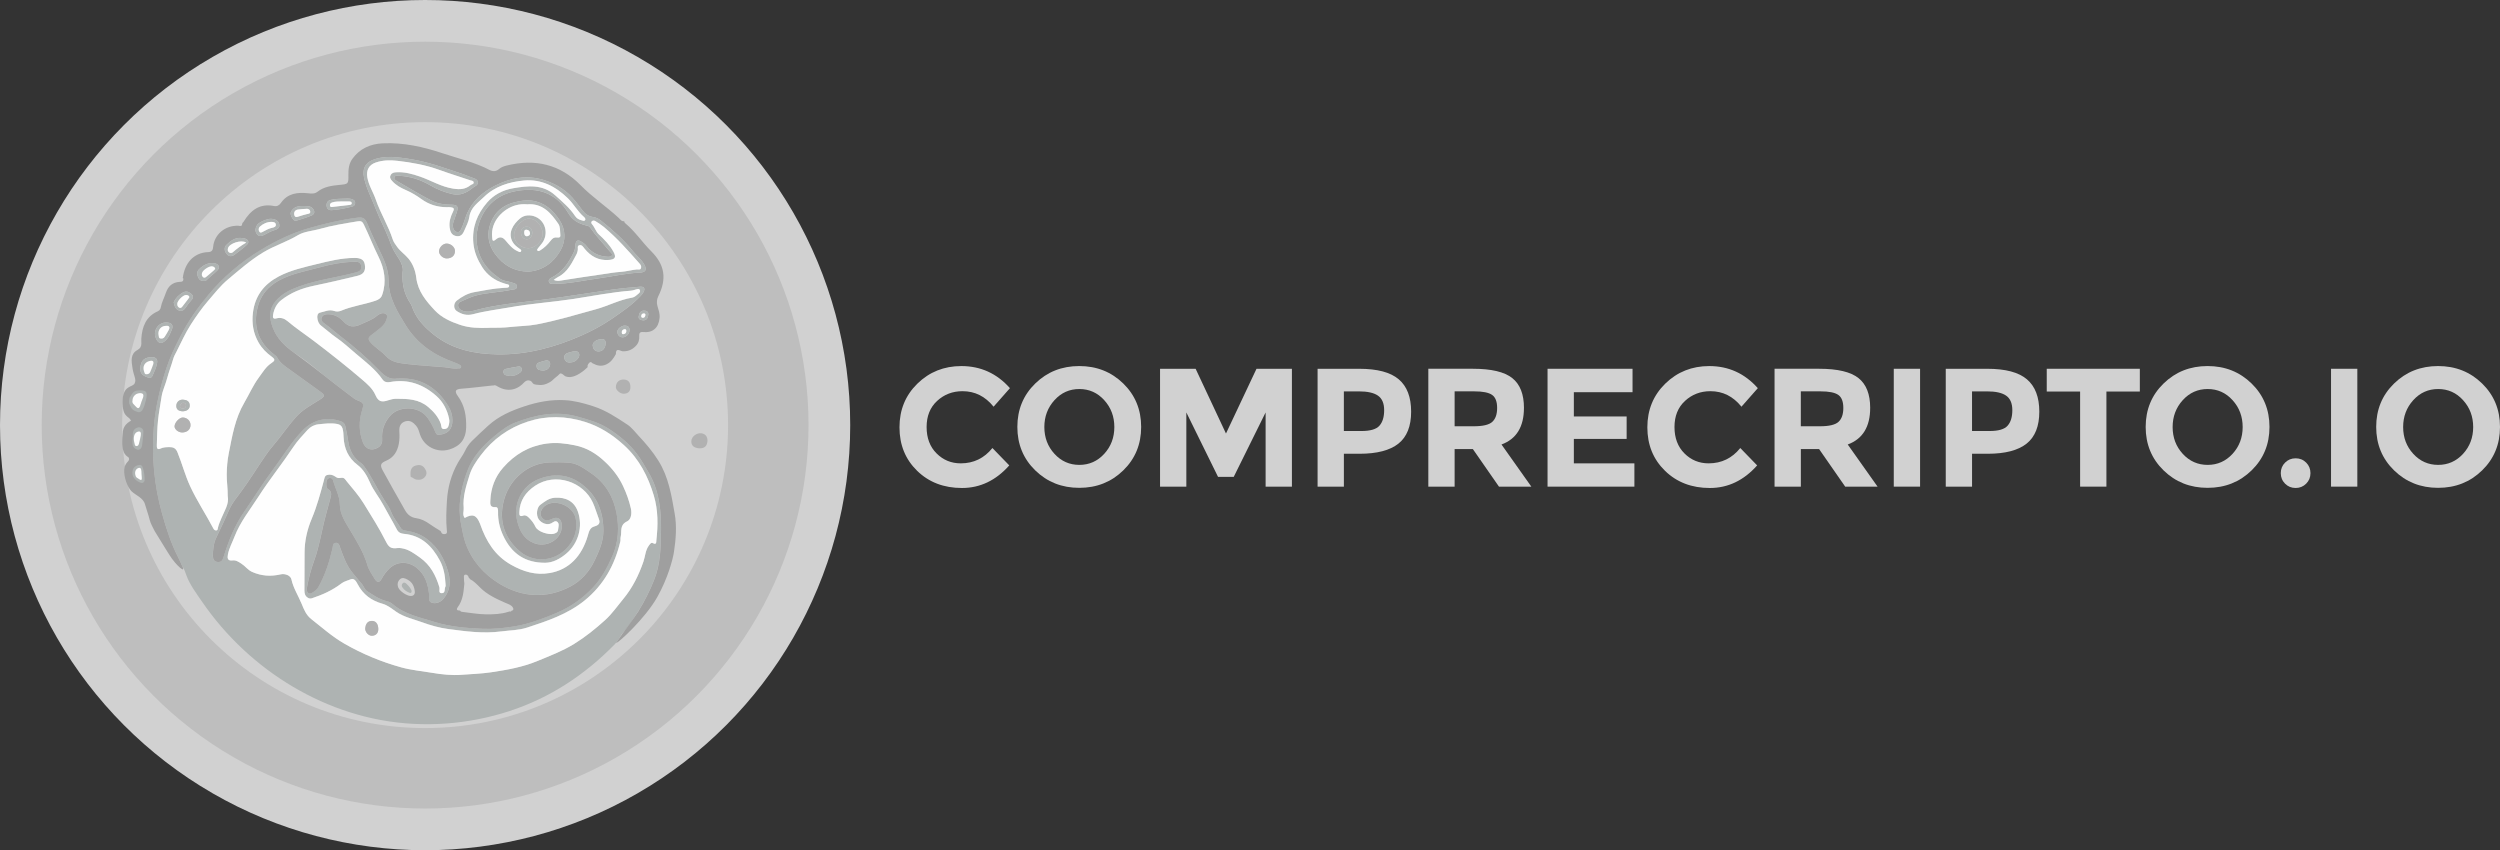 <svg xmlns="http://www.w3.org/2000/svg" id="Camada_1" width="1402.17" height="476.86" viewBox="0 0 1402.17 476.86"><rect x="0" y="0" width="1402.17" height="476.86" fill="#333333" stroke="none"/><defs><style>.cls-1{fill:#b1b1b1;}.cls-2{fill:#bebebe;}.cls-3{fill:#9f9f9f;}.cls-4{fill:#fefefe;}.cls-5{fill:#aeb3b2;}.cls-6{fill:#d1d1d1;}</style></defs><circle class="cls-6" cx="238.43" cy="238.43" r="238.43"></circle><circle class="cls-2" cx="238.43" cy="238.43" r="215.05"></circle><circle class="cls-6" cx="238.43" cy="238.43" r="169.92"></circle><path class="cls-5" d="M348.48,356.1c-1.1,1.84-2.17,3.71-3.69,5.26-16.59,16.98-36.16,30.01-59.15,37.49-22.96,7.47-47.77,9.38-71.55,5.08-.36-.06-.71-.13-1.07-.2-22.91-4.33-44.61-14.29-63.24-28.26-9.38-7.04-18-15.09-25.66-23.98-3.83-4.44-7.41-9.1-10.73-13.93-3.13-4.57-6.97-9.64-8.85-14.87-.67-1.87-1.22-3.58-2.38-5.28-.72-1.56-1.37-3.16-2.16-4.69-4.07-7.86-6.78-16.32-9.13-24.71-4.41-15.78-5.98-32.01-4.62-48.5.93-11.31,3.51-22.15,6.99-32.9,2.02-6.26,4.87-12.05,7.84-17.87,3.85-7.54,8.53-14.45,13.8-21.02,8.41-10.49,18.2-19.43,29.62-26.52,9.02-5.59,18.48-10.34,28.72-13.28,9.07-2.61,18.24-4.79,27.64-5.94,2.61-.32,3.98.64,4.95,3.05,1.77,4.35,3.75,8.62,5.8,12.85,2.97,6.15,6.29,12.31,6.29,19.25,0,9.79,4.94,17.65,9.67,25.31,6.26,10.14,15.83,16.81,27.17,20.74.85.3,1.69.68,2.49,1.1.64.33,1.46.76,1.36,1.54-.12.98-1.14.64-1.79.74-2.57.37-5.05-.4-7.58-.63-7.41-.69-14.85-1.01-22.25-1.95-4.03-.51-7.77-1.17-10.7-4.42-2.54-2.81-5.99-4.66-8.51-7.58-1.45-1.68-1.33-2.75.33-3.99,1.82-1.36,3.61-2.75,5.35-4.2,1.55-1.3,2.79-2.88,3.36-4.86.26-.92.66-2.01-.36-2.76-.85-.63-1.86-.75-2.85-.35-.67.27-1.38.56-1.9,1.03-2.7,2.44-6.14,3.47-9.31,5.01-3.75,1.81-6.91,1.71-9.96-1.72-2.02-2.27-4.88-3.81-8.15-3.92-1.57-.05-3.22.13-3.9,1.84-.64,1.58.53,2.63,1.63,3.39,3.07,2.11,5.77,4.69,8.71,6.93,7.73,5.89,15.06,12.25,21.8,19.2,3.1,3.2,5.95,5.52,10.55,4.63.26-.05.54,0,.82,0,12.37-.42,21.3,5.28,27.57,15.61,1.48,2.44,2.3,5.1,2.27,8.02-.05,4.69-2.2,7.16-6.9,7.94-1.39.23-2.14,0-2.68-1.44-1.07-2.8-2.56-5.4-4.27-7.88-4.92-7.12-16.5-7-21.39-.96-3.14,3.87-4.52,7.98-4.19,12.8.14,2.12-.6,3.69-2.45,4.77-3.39,1.99-6.87.91-8.36-3-2.2-5.76-2.34-11.71-.55-17.63,1.26-4.16,1.12-4.57-2.95-6.14-.42-.16-.84-.36-1.19-.63-5.69-4.34-11.42-8.62-17.02-13.08-4.53-3.61-8.93-7.42-13.74-10.65-6.32-4.24-12.25-8.73-15.07-16.22-2-5.33-2.34-10.25,1.7-15,3.53-4.15,8.16-6.31,13-8.07,10.27-3.73,21.17-5.03,31.69-7.84,1.99-.53,3.45-1.06,3.21-3.46-.23-2.33-1.81-2.62-3.7-2.57-6.85.17-13.52,1.41-20.1,3.26-8.52,2.4-17.4,3.68-24.97,8.87-4.64,3.18-7.73,7.55-9.14,12.69-3.03,11.04.03,20.36,9.33,27.39.57.43,1.18.94,1.5,1.56,1.53,2.96,4.2,4.7,6.77,6.55,5.73,4.14,11.49,8.24,17.2,12.4,3.06,2.23,2.88,2.74-.44,4.82-4.6,2.88-9.48,5.5-13.11,9.62-3.47,3.93-6.53,8.22-9.78,12.33-2.25,2.84-4.69,5.55-6.75,8.52-4.86,6.99-9.27,14.28-14.33,21.14-2.25,3.05-4.74,5.98-6.32,9.47-2.39,5.28-4.72,10.58-7.31,15.78-1.63,3.29-2.08,7.12-2.03,10.85.02,1.6.73,3.02,2.73,3.14,1.9.11,2.66-.88,3.19-2.61,2.8-9.09,6.22-17.81,11.74-25.76,5.22-7.51,9.99-15.35,15.48-22.67,5.75-7.66,10.58-16,17.34-22.92,5.64-5.76,13.37-7.7,21.18-4.99,1.6.55,2.39,1.46,2.68,3.03.47,2.59,1.12,5.15,1.46,7.76.7,5.3,2.88,9.7,7.38,12.75.63.43,1.07.95,1.49,1.54,4.37,6.04,7.43,12.86,11.44,19.11,1.42,2.2,3.01,4.32,3.93,6.83,1.2,3.28,3.6,5.86,5.3,8.84.66,1.15,1.74,1.35,2.98,1.54,4.26.66,8.22,2.01,11.74,4.68,6.3,4.77,9.86,11.29,11.95,18.64,1.48,5.17,1.09,10.27-2.55,14.67-1.71,2.07-4.02,3.09-6.53,2.44-2.31-.6-1.49-2.99-1.68-4.69-.65-5.71-2.08-10.92-6.88-14.85-4.7-3.86-11.09-3.87-15.46.37-1.79,1.74-3.18,3.66-4.35,5.85-1.08,2.03-2.55,2.05-3.69.13-1.53-2.57-3.41-5.09-4.22-7.9-2.05-7.09-5.87-13.18-9.58-19.43-2.69-4.52-5.86-9.07-5.91-14.72-.05-4.78-2.55-8.85-3.74-13.3-.37-1.37-1.56-1.83-2.81-1.18s-1.43,5.18-.15,5.9c2.35,1.32,2.01,3.14,1.44,5.17-.83,2.97-1.6,5.96-2.42,8.93-2.39,8.65-3.61,17.62-6.69,26.06-1.78,4.89-3.08,9.85-4.01,14.93-.21,1.16-.32,2.53.76,3.28,1.19.82,2.2-.23,3.18-.85,1.02-.64,1.84-1.48,2.43-2.52,3.87-6.85,6.2-14.26,7.95-21.88.27-1.2.02-2.78,1.77-2.92,1.82-.15,2.05,1.45,2.51,2.72,1.63,4.52,3.21,9.08,6.09,12.98,1.92,2.62,4.16,5.01,6.21,7.53,1.02,1.26,1.4,2.98,2.87,3.91,3.44,2.2,6.78,4.58,10.84,5.55,1.26.3,2.43.82,3.4,1.65,6.79,5.85,15.41,7.48,23.58,10.04,8.71,2.73,17.8,3.41,26.88,3.82,6.02.27,11.96-.39,17.88-1.36,8.29-1.35,16.11-4.37,23.76-7.6,7.44-3.14,14.09-7.8,19.77-13.68,5.12-5.31,8.54-11.67,11.47-18.35,3.38-7.71,3.73-15.94,2.24-23.83-1.71-9.13-6.31-17.15-14.43-22.55-3.78-2.51-7.4-5.37-12.15-5.76-3.8-.31-7.62-.33-11.44-.14-11.89.57-21.42,9.4-24.67,19.65-3.61,11.38-1.09,21.78,8.12,29.9,5.83,5.14,13.89,6.15,20.65,2.91,7.45-3.56,13.07-12.03,10.95-21.32-1.56-6.84-11.48-11.03-17.11-6.87-2.21,1.63-3.21,4.61-1.91,6.45,1.48,2.1,3.35,2.1,5.69.96,3.33-1.63,5.49-.09,5.63,3.59.28,7.68-8.51,13.04-16.04,9.79-5.37-2.32-7.67-6.89-9-12.19-2.54-10.15,2.98-20.18,12.79-23.82,8.22-3.05,16.14-2.36,23.43,3.09,8.85,6.62,12.14,15.84,12.13,26.34-.01,5.85-2.42,11.29-4.96,16.57-3.01,6.28-7.64,11.39-13.54,14.5-13.33,7.02-27.09,6.17-39.78-1.54-8.66-5.26-15.44-12.77-19.03-22.73-1.25-3.47-1.78-7.01-2.5-10.56-2.07-10.26-.12-20.06,3.36-29.64,2.97-8.18,8.77-14.4,15.28-19.82,3.58-2.98,7.42-6,11.82-7.67,11.41-4.35,22.91-6.74,35.3-3.2,5.98,1.71,11.75,3.29,17,6.69,6.05,3.93,11.58,8.38,15.91,14.19,2.38,3.2,4.3,6.69,6.35,10.11,5.93,9.95,7.21,20.94,7.12,32.02-.08,9.69-.24,19.42-3.92,28.55-2.35,5.85-5.3,11.94-8.72,17.31-2.97,4.65-5.92,9.33-9.64,13.44l.04.04ZM260.61,290.48c4.34-2.5,6.63-1.68,8.46,2.85.07.17.16.33.22.5,3.3,9.56,8.21,17.75,17.46,22.94,6.8,3.82,13.65,5.92,21.5,4.59,10.96-1.85,18.1-9.54,21.42-20.9.59-2.02,1.04-4.54,3.65-5.24,2.54-.68,3.47-1.83,2.55-4.23-1.17-3.02-2-6.13-3.36-9.12-5.3-11.69-20.95-17.14-32.42-9.42-5.25,3.53-8.54,8.26-8.78,14.79-.06,1.59.08,2.68,2.19,1.9,1.18-.43,2.21.24,3.13,1.15,1.51,1.49,2.81,3.18,3.66,5.04,1.38,3.01,7.41,4.64,10.07,4.05,1.27-.28,2.57-.86,2.67-2.35.1-1.47.88-3.28-.45-4.38-1.14-.95-2.33.29-3.44.85-2.26,1.12-5.49,0-7.08-2.41-1.45-2.19-1.04-6.54.99-8.01,2.5-1.82,4.74-3.78,8.34-3.98,6.06-.33,10.73,2.08,12.73,7.79,2.94,8.41.31,17.91-6.56,23.62-3.43,2.86-7.42,5.09-11.79,5.1-11.18.04-18.9-5.03-23.67-15.52-1.84-4.04-2.85-8.38-2.75-12.9.03-1.15.02-2.93-1.38-2.8-3.35.3-3.04-1.96-2.95-3.82.32-6.88,2.53-13.03,7.15-18.3,6.5-7.42,14.41-12.12,24.27-13.5,5.46-.77,10.69-.14,16.1.97,6.71,1.37,12.01,4.72,16.78,9.2,4.17,3.91,7.63,8.28,10.13,13.61,1.91,4.08,3.39,8.16,4.37,12.48.64,2.84.25,6.26-2.14,7.39-4.33,2.04-2.81,5.68-3.56,8.72-.19.78.01,1.66-.17,2.44-3.12,13.25-9.41,24.59-20.13,33.24-9.51,7.67-20.85,11.44-32.23,15.16-4.73,1.55-9.64,1.49-14.47,2.13-10.01,1.34-19.91-.04-29.77-1.35-4.89-.65-9.73-2.01-14.41-3.72-5-1.83-10.32-2.89-14.79-6.01-2.43-1.69-4.72-3.62-7.66-4.45-6.09-1.7-10.79-5.09-13.82-10.82-.75-1.42-1.92-3.76-3.97-2.87-1.7.74-3.61,1.09-5.16,2.28-4.96,3.81-10.57,6.36-16.49,8.32-.9.3-1.57.21-2.3-.21-1.61-.93-2.03-2.4-2.01-4.17.06-7.09.06-14.17.08-21.26.02-6.61,1.48-12.93,4.03-18.99,2.92-6.94,4.86-14.19,6.8-21.43.34-1.26.45-2.68,1.84-3.07,1.58-.45,3.04-.17,4.57.9,1.37.96,1.63.89,3.52.67,1.59-.18,2.09,1.05,2.91,2.03,3.34,4.03,6.79,7.97,9.55,12.45,4.31,7,8.73,13.94,12.42,21.3,1.65,3.28,3,4.12,6.63,3.62.7-.1,1.44,0,2.15.11,4.01.59,7.06,2.95,10.28,5.22,5.92,4.18,8.95,10.06,10.94,16.73.34,1.14-.76,3.25,1.32,3.26,2.16.01,1.36-2.4,2.03-3.65.23-.43.09-1.07.06-1.62-.25-4.55-.94-8.9-3.18-13.05-4.41-8.19-10.33-14.05-20.1-14.95-1.61-.15-3.05-.63-3.97-2.39-2.42-4.65-5.16-9.13-7.61-13.76-2.28-4.31-5.48-8.02-7.47-12.57-1.59-3.65-3.68-7.43-6.96-9.9-5.31-3.99-7.57-9.29-7.87-15.66-.08-1.64-.12-3.27-.6-4.84-.43-1.44-1.42-2.21-2.91-2.49-3.53-.67-7.04-.18-10.53.16-2.39.24-4.57,1.37-6.18,3.17-2.77,3.08-5.62,6.03-7.96,9.56-6.23,9.39-13.35,18.18-19.44,27.67-4.76,7.43-10.39,14.36-13.59,22.73-1.26,3.29-3.02,6.4-3.67,9.91-.38,2.02-.22,3.66,2.6,3.3,1.92-.25,3.41.83,4.98,1.82,2.15,1.37,3.58,3.56,6,4.63,5.18,2.3,10.44,2.66,15.92,1.39,2.63-.61,5.66.67,6.12,2.78,1.08,4.95,3.86,9.15,5.74,13.74,1.27,3.1,2.53,6.3,5.41,8.56,6.04,4.72,11.71,9.83,18.44,13.71,10.11,5.82,20.72,10.22,31.93,13.34,5.69,1.58,11.57,2.09,17.35,3.07,5.52.94,11.17,1.53,16.77,1.1,5.49-.43,11-.59,16.49-1.41,8.8-1.32,17.53-2.86,25.76-6.27,7.01-2.91,14.13-5.57,20.67-9.62,6.27-3.88,11.93-8.44,17.37-13.35,3.87-3.49,6.78-7.77,10.09-11.74,5.22-6.26,8.76-13.37,11.4-21.04,1.05-3.06,1.08-6.49,3.17-9.19.56-.73,1.19-1.76,2.15-1.22,2.16,1.22,1.86-.82,1.94-1.54.98-8.43,1.02-16.95-1.41-25.08-3.21-10.73-8.23-20.56-16.77-28.33-6.46-5.88-13.49-10.43-21.91-13.06-10.75-3.35-21.47-3.59-32.07-.12-10.69,3.5-19.59,9.88-26.38,18.95-2.54,3.39-4.97,6.9-6.23,11.02-1.84,6-3.86,11.96-3.28,18.43.16,1.82-.86,3.74.54,5.59v.05ZM127.73,278.3c.06-4.41-.61-8.27-.56-12.18.05-4.01.36-7.95,1.14-11.88,1.94-9.74,3.53-19.57,8.67-28.34,2.79-4.75,4.97-9.85,8.27-14.29,2.1-2.82,3.88-5.96,6.91-7.95,2.14-1.4,2.34-2.1.24-3.63-2.96-2.15-5.45-4.62-7.3-7.83-3.07-5.31-3.97-10.9-3.22-16.95,1.17-9.41,6.26-15.92,14.45-20.23,6.7-3.52,14.05-5.13,21.31-6.92,7.03-1.73,14.08-3.47,21.39-3.47,3.45,0,5.15,1.11,5.57,3.56.61,3.59-.48,5.61-4.1,6.49-8.25,2.01-16.52,3.91-24.83,5.65-6.57,1.38-12.62,3.83-17.89,7.96-2.56,2.01-4,4.85-4.57,8.08-.28,1.61-.2,2.72,2.02,2.13,2.15-.57,4.23.06,5.88,1.46,4.88,4.15,10.23,7.67,15.31,11.53,9.07,6.89,18.03,13.96,26.68,21.37,2.83,2.43,5.86,4.96,7.5,8.71,1.61,3.68,3.43,4.18,7.22,2.88,1.47-.5,2.94-.84,4.52-.83,6.37,0,12.57.13,17.9,4.68,3.13,2.67,5.61,5.52,7.01,9.38.42,1.16-.09,3.27,2.32,2.89,1.97-.32,2.12-1.99,2.4-3.45.15-.78.06-1.65-.11-2.43-1.06-4.92-3.35-9.29-7.07-12.61-7.41-6.6-16.03-9.68-26.07-7.82-1.62.3-3.15.01-4.14-1.41-3.98-5.74-9.5-9.91-14.74-14.33-3.77-3.17-7.34-6.54-11.46-9.37-2.79-1.92-5.44-4.37-8.23-6.49-1.4-1.06-2.01-2.7-2.18-4.47-.12-1.32.28-2.62,1.52-2.88,2.58-.53,5.07-1.93,7.87-.95,1.29.45,2.66.43,3.99-.13,6.2-2.62,12.93-3.44,19.27-5.6,1.71-.58,3.12-1.47,3.72-3.22,2.6-7.47,1.3-14.75-2.07-21.5-2.95-5.92-5.31-12.09-8.21-18.03-.76-1.55-1.5-2.1-3.33-1.79-7.21,1.2-14.43,2.3-21.48,4.32-4.08,1.17-8.62,1.35-12.2,3.51-6.22,3.75-13.17,5.84-19.4,9.61-7.18,4.35-13.36,9.81-19.71,15.12-4.24,3.55-7.62,7.89-11.21,12.07-3.62,4.22-6.77,8.74-9.73,13.35-3.07,4.78-5.39,10.05-7.98,15.14-.69,1.35-1.46,2.64-1.88,4.16-1.02,3.66-2.45,7.2-3.41,10.87-.91,3.51-2.59,6.77-3.12,10.39-.66,4.47-1.56,8.92-2,13.41-.45,4.5-.49,9.05-.64,13.58-.04,1.29.03,2.94,2.05,1.95,1.6-.78,3.22-.77,4.89-.82,2.16-.07,3.67.53,4.61,2.83,2.57,6.29,4.27,12.89,7.12,19.07,3.79,8.21,8.83,15.73,13.02,23.72.38.72.96,1.19,1.72,1.11.79-.08.72-.88.86-1.49.39-1.77,1.13-3.41,1.81-5.09,1.72-4.23,4.55-8.18,3.69-12.63v.03Z"></path><path class="cls-3" d="M358.12,342.66c3.42-5.37,6.37-11.46,8.72-17.31,3.68-9.13,3.83-18.86,3.92-28.55.1-11.09-1.18-22.07-7.12-32.02-2.04-3.43-3.96-6.91-6.35-10.11-4.33-5.81-9.86-10.27-15.91-14.19-5.25-3.41-11.02-4.98-17-6.69-12.39-3.54-23.89-1.16-35.3,3.2-4.4,1.68-8.24,4.69-11.82,7.67-6.51,5.42-12.31,11.63-15.28,19.82-3.48,9.58-5.43,19.38-3.36,29.64.72,3.55,1.25,7.09,2.5,10.56,3.58,9.95,10.36,17.46,19.03,22.73,12.69,7.71,26.45,8.56,39.78,1.54,5.9-3.11,10.53-8.22,13.54-14.5,2.53-5.28,4.95-10.72,4.96-16.57.02-10.5-3.28-19.72-12.13-26.34-7.56-5.65-15.8-6.19-24.35-2.73-9.34,3.78-14.32,13.84-11.83,23.6,1.33,5.24,3.64,9.75,8.96,12.05,7.53,3.25,16.32-2.11,16.04-9.79-.14-3.68-2.3-5.22-5.63-3.59-2.34,1.14-4.21,1.15-5.69-.96-1.3-1.84-.3-4.82,1.91-6.45,5.63-4.16,15.55.03,17.11,6.87,2.11,9.28-3.5,17.75-10.95,21.32-6.77,3.24-14.83,2.23-20.65-2.91-9.21-8.12-11.73-18.52-8.12-29.9,3.25-10.25,12.78-19.08,24.67-19.65,3.82-.18,7.64-.17,11.44.14,4.75.39,8.38,3.25,12.15,5.76,8.12,5.4,12.71,13.42,14.43,22.55,1.48,7.89,1.13,16.12-2.24,23.83-2.93,6.69-6.35,13.05-11.47,18.35-5.68,5.88-12.32,10.54-19.77,13.68-7.65,3.23-15.47,6.25-23.76,7.6-5.91.96-11.86,1.63-17.88,1.36-9.09-.41-18.17-1.09-26.88-3.82-8.17-2.56-16.79-4.19-23.58-10.04-.97-.84-2.14-1.35-3.4-1.65-4.06-.97-7.4-3.36-10.84-5.55-1.47-.94-1.85-2.66-2.87-3.91-2.05-2.53-4.28-4.92-6.21-7.53-2.87-3.91-4.46-8.47-6.09-12.98-.45-1.26-.69-2.86-2.51-2.72-1.75.14-1.49,1.72-1.77,2.92-1.75,7.62-4.08,15.03-7.95,21.88-.59,1.04-1.41,1.89-2.43,2.52-.98.61-1.99,1.67-3.18.85-1.08-.74-.97-2.11-.76-3.28.93-5.08,2.23-10.04,4.01-14.93,3.08-8.45,4.3-17.42,6.69-26.06.82-2.97,1.59-5.96,2.42-8.93.57-2.03.9-3.85-1.44-5.17-1.28-.72-1.1-5.25.15-5.9s2.45-.19,2.81,1.18c1.19,4.45,3.69,8.51,3.74,13.3.06,5.64,3.23,10.2,5.91,14.72,3.72,6.25,7.53,12.34,9.58,19.43.81,2.81,2.69,5.33,4.22,7.9,1.14,1.92,2.61,1.9,3.69-.13,1.17-2.19,2.56-4.11,4.35-5.85,4.37-4.24,10.76-4.23,15.46-.37,4.79,3.93,6.22,9.14,6.88,14.85.19,1.7-.63,4.09,1.68,4.69,2.51.65,4.82-.37,6.53-2.44,3.63-4.4,4.02-9.5,2.55-14.67-2.1-7.35-5.65-13.87-11.95-18.64-3.53-2.67-7.49-4.02-11.74-4.68-1.24-.19-2.32-.38-2.98-1.54-1.7-2.99-4.09-5.57-5.3-8.84-.92-2.51-2.51-4.62-3.93-6.83-4.02-6.25-7.07-13.08-11.44-19.11-.42-.59-.86-1.11-1.49-1.54-4.51-3.05-6.69-7.44-7.38-12.75-.34-2.6-.99-5.17-1.46-7.76-.29-1.57-1.08-2.48-2.68-3.03-7.81-2.7-15.54-.77-21.18,4.99-6.76,6.92-11.59,15.26-17.34,22.92-5.49,7.32-10.27,15.16-15.48,22.67-5.53,7.95-8.95,16.68-11.74,25.76-.53,1.73-1.3,2.73-3.19,2.61-2-.12-2.71-1.55-2.73-3.14-.05-3.73.39-7.57,2.03-10.85,2.59-5.2,4.92-10.5,7.31-15.78,1.58-3.49,4.07-6.42,6.32-9.47,5.06-6.86,9.47-14.15,14.33-21.14,2.07-2.97,4.51-5.68,6.75-8.52,3.25-4.12,6.31-8.41,9.78-12.33,3.63-4.12,8.51-6.73,13.11-9.62,3.32-2.08,3.5-2.6.44-4.82-5.71-4.16-11.47-8.26-17.2-12.4-2.57-1.85-5.25-3.59-6.77-6.55-.32-.62-.93-1.12-1.5-1.56-9.3-7.03-12.36-16.35-9.33-27.39,1.41-5.13,4.49-9.5,9.14-12.69,7.57-5.19,16.45-6.48,24.97-8.87,6.57-1.85,13.25-3.09,20.1-3.26,1.89-.05,3.47.25,3.7,2.57.24,2.4-1.21,2.93-3.21,3.46-10.52,2.8-21.42,4.1-31.69,7.84-4.84,1.76-9.47,3.93-13,8.07-4.04,4.75-3.7,9.67-1.7,15,2.35,6.25,6.86,10.41,11.96,14.08,4.43,3.19,11.57,8.55,15.82,11.97,5.85,4.7,11.87,9.19,17.84,13.74.36.27.99.63,1.41.79,4.06,1.57,4.2,1.98,2.94,6.14-1.79,5.92-1.65,11.87.55,17.63,1.49,3.91,4.98,4.99,8.36,3,1.85-1.08,2.59-2.66,2.45-4.77-.33-4.82,1.05-8.93,4.19-12.8,4.89-6.03,16.48-6.16,21.39.96,1.71,2.48,3.2,5.08,4.27,7.88.55,1.43,1.29,1.67,2.68,1.44,4.7-.78,6.85-3.25,6.9-7.94.03-2.92-.79-5.58-2.27-8.02-6.27-10.33-15.2-16.03-27.57-15.61-.27,0-.55-.04-.82,0-4.61.9-7.45-1.43-10.55-4.63-6.74-6.95-14.07-13.31-21.8-19.2-2.94-2.24-5.64-4.81-8.71-6.93-1.1-.76-2.27-1.81-1.63-3.39.69-1.71,2.33-1.89,3.9-1.84,3.27.11,6.13,1.65,8.15,3.92,3.05,3.43,6.2,3.54,9.96,1.72,3.18-1.53,6.61-2.57,9.31-5.01.52-.47,1.24-.76,1.9-1.03.99-.4,2-.28,2.85.35,1.02.75.62,1.84.36,2.76-.57,1.98-1.81,3.56-3.36,4.86-1.74,1.45-3.53,2.84-5.35,4.2-1.66,1.24-1.78,2.31-.33,3.99,2.52,2.92,5.97,4.77,8.51,7.58,2.94,3.25,6.67,3.9,10.7,4.42,7.4.94,14.84,1.26,22.25,1.95,2.52.23,5.01,1,7.58.63.65-.09,1.67.24,1.79-.74.1-.81-.79-1.24-1.43-1.57-.79-.41-1.59-.77-2.43-1.06-11.34-3.93-20.9-10.59-27.16-20.73-4.73-7.66-9.67-15.52-9.67-25.31,0-6.94-3.32-13.1-6.29-19.25-2.04-4.23-4.03-8.5-5.8-12.85-.98-2.41-2.34-3.37-4.95-3.05-9.4,1.15-18.57,3.34-27.64,5.94-9.68,2.78-18.66,7.17-27.24,12.37-11.03,6.68-20.9,15.14-29.16,25.04-6.07,7.29-11.43,14.95-15.75,23.4-2.98,5.82-5.82,11.61-7.84,17.87-3.47,10.75-6.06,21.59-6.99,32.9-1.36,16.49.21,32.72,4.62,48.5,2.34,8.39,5.06,16.85,9.13,24.71.79,1.53,1.44,3.12,2.16,4.69,2.42,4.8-3.55-.44-7.05-6.03,0,0-3.49-5.47-8.34-13.48-1-2.03-2.29-4.14-2.84-6.35-.78-3.13-1.76-5.65-2.64-8.75-.98-3.69-5.26-5.07-7.57-7.34s-4.43-8.06-4.06-12.34,3.54-4.34,2.55-6.42c-.53-1.11-4.81-.84-3.42-13.67.14-6.26,5.97-7.12,4.47-7.38-1.02-2.68-5.35-1.17-4.37-13.04,1.18-6.71,5.5-5.43,6.6-7.66s-.48-4.05-1.17-8.26c-.76-4.58-1.21-8.31,2.79-10.48,1.49-.81,2.09-1.9,2.14-3.45.03-.99-.09-2-.02-2.99.48-6.65,2.63-12.33,9.26-15.25,1.06-.47,1.5-1.34,1.68-2.3.53-2.78,1.89-5.25,2.77-7.88,1.33-3.96,3.72-6,7.76-6.32,1.04,0,2.07-.02,2.1-1.47.05-.07.14-.17.13-.19-.1-.12-.22-.22-.34-.32l-.1-.22c.98-7.81,5.64-14.19,14.36-14.49,1.94-.07,2.53-1.25,2.65-2.78.56-7.04,6.65-12.27,14.13-11.99.77.03,2.12.65,2.15-1.04l.22-.6c.18-.19.42-.34.55-.56,3.94-6.45,9.08-10.51,17.2-8.85,1.58.32,2.85-.41,3.74-1.7,3.83-5.55,9.49-6.12,15.45-5.45,1.91.22,3.58.33,5.13-.89,3.61-2.82,7.98-3.41,12.29-3.82,4.91-.47,5.1-.44,5.01-5.52-.06-3.23.27-6.35,2.2-9.06,4.17-5.85,10.28-8.42,17.07-8.74,11.53-.54,22.69,1.95,33.58,5.59,8.84,2.96,18,4.98,26.34,9.36,1.8.94,3.61.94,5.31-.54,1.24-1.08,2.84-1.6,4.43-1.99,15.78-3.85,29.73-.72,41.3,11.06,6.62,6.75,14.5,12,21.42,18.39.85.78,1.59,2.12,3.16,1.81l-.07-.04c-.09.51.17.88.52,1.17,5.56,4.59,9.51,10.66,14.58,15.72,7.7,7.69,8.82,15.48,3.96,25.27-.82,1.64-.99,3.54-.5,5.31.61,2.21,1.47,4.36,1.24,6.8-.51,5.54-3.82,8.53-9.27,7.94-1.87-.2-2.23.77-2.14,2.24.13,2.17-.37,3.98-1.99,5.64-2.15,2.19-4.59,3.1-7.56,2.89-1.65-.54-3.65-1.86-3.54,1.57-1.32,2.34-2.62,4.48-5.31,5.78-2.97,1.44-5.34.66-7.87-.63-.75-.98-1.43-.74-2.08.12-.24.31-.47.65-.59,1.03-.1.32.06.91-.1,1.14-.07.09-.17.16-.25.24-.21.2-.84.72-1.03.91-.73.76-2.61,2.02-3.08,2.32-.87.55-1.79,1.05-2.76,1.4-1.73.63-3.38.88-5.03.27-.37-.14-.71-.36-1-.63-.58-.54-1.79-1.5-2.42-.86-.28.29-.65.72-.97.96-1.1.83-1.71,1.41-1.83,1.49-.46.32-.8.78-1.22,1.14-.47.4-.96.78-1.49,1.09-1.15.68-2.41,1.2-3.72,1.46-1.3.26-2.68.08-3.99-.05-.68-.07-1.39-.27-1.86-.77-.23-.25-.39-.56-.61-.82-.73-.87-2.24-1.07-3.22-.5-.88.52-1.49,1.35-2.25,2.02-.87.76-1.82,1.42-2.86,1.92-1.94.94-4.11,1.24-6.23.88-1.59-.27-3.11-.88-4.5-1.68-.77-.44-1.52-1.04-2.51-.57-.17,0-.34,0-.52-.01-5.84.59-11.65,1.38-17.51,1.81-3.29.24-3.81,1.43-1.83,4.14,3.9,5.35,4.81,11.2,4.65,17.69-.15,6.28-3.2,10.37-9.46,12.25-6.83,2.05-14.12-1.62-16.39-8.33-.58-1.71-.96-3.52-2.18-4.95-1.61-1.89-3.46-3.34-6.12-2.5s-3.48,2.88-3.33,5.55c.14,2.36.15,4.73-.29,7.07-.81,4.24-2.86,7.64-6.97,9.4-3.26,1.4-3.76,2.41-2.02,5.58,4.11,7.46,8.26,14.91,12.5,22.29,1.33,2.32,3.21,3.99,6.15,4.39,2.79.38,5.34,1.64,7.66,3.33,1.91,1.39,3.99,2.55,5.99,3.82l.38.49c.4,1.35,1.5,1.5,2.56,1.2,1.01-.29.75-1.36.68-2.13-.55-5.43-.26-10.87.05-16.28.43-7.59,2.39-14.78,6.16-21.49,1.29-2.29,2.88-4.3,3.98-6.63.96-2.04,2.21-3.92,3.81-5.51,2.86-2.83,6.85-6.55,9.29-8.75,5.8-5.25,12.65-8.25,20.12-10.73,7.5-2.49,14.86-3.89,22.64-3.5,5.55.28,10.82,1.73,16.14,3.45,7.06,2.28,13.01,6.27,19.05,10.26,2.54,1.67,4.32,4.15,6.33,6.3,4.05,4.32,7.89,8.81,11.1,13.96,5.74,9.19,7.33,19.43,9.13,29.65,1.27,7.21.66,14.47-.43,21.66-.61,4.03-3.43,14.69-9.32,25.15-6.85,12.17-22.17,26.08-23.1,25.73,4.18-6.35,9.65-13.26,12.61-17.91l-.05-.02ZM263.32,324.56c.11-.28.11-.47-.28-.3-.3-1.13-.98-2.19-2.15-1.94-1.01.22-.63,1.53-.66,2.37-.03.88.13,1.77.21,2.66-.45,4.67-.77,9.36-3.8,13.33-.56.73-.68,1.81.9,1.69.2.06.4.12.6.18.25.63.84.6,1.36.66,4.31.49,8.63,1.3,12.95,1.35,4.27.05,8.62-.08,12.77-1.45.25-.06.49-.13.74-.19.41.18.75.16.9-.35.99-.19,1.34-.72.87-1.67-.89-1.65-2.61-2.05-4.14-2.72-5.23-2.3-10.37-4.64-14.51-8.83-1.65-1.67-3.37-3.47-5.57-4.58l-.02-.19-.19-.03h.02ZM225.79,152.75c-.4,7.05,1.09,12.38,4.29,17.25.4.6.75,1.26.98,1.94,2.31,6.83,7.11,11.75,12.59,16.04,10.35,8.1,22.57,10.56,35.3,10.78,16.53.28,32.19-3.96,47.17-10.58,5.99-2.65,11.79-5.75,17.29-9.54,5.6-3.86,11.15-7.64,15.83-12.59.62-.65,1.22-1.36,1.65-2.15,1.11-2.01.42-3.27-1.86-3.08-5.25.42-10.5.89-15.71,1.63-12.48,1.76-24.91,3.84-37.41,5.49-13.49,1.78-27.11,2.64-40.29,6.35-2.37.67-4.86.88-7.15-.47-1.9-1.12-2.13-3.79-.21-4.59,2.99-1.25,5.83-2.81,9.06-3.6,6.47-1.59,13.14-1.7,19.62-3.11,1.14-.25,2.89.02,2.98-1.73.09-1.8-1.71-1.87-2.91-2.33-2.1-.82-4.51-.7-6.45-2.05-4.2-2.9-7.84-6.11-10.36-10.85-6.04-11.36-2.08-25.37,6.49-32.63,4.61-3.91,9.87-5.51,15.62-6.2,11.51-1.38,20.47,2.78,26.38,12.74,2.34,3.94,5.67,5.85,9.82,6.93.84.22,1.74.22,2.37,1.11,3.38,4.85,7.51,9.07,11.24,13.64.5.61,1.49,1.12,1.1,2.01-.41.91-1.49.91-2.39.87-4.89-.24-8.98-2.17-11.91-6.11-.87-1.17-1.95-1.82-3.1-2.49-1.72-1.01-2.71-.57-3.01,1.45-.21,1.43-.23,2.99-.83,4.25-2.83,5.97-6.32,11.41-12.51,14.53-.95.48-2.03,1.06-1.58,2.48.4,1.28,1.48,1.07,2.48,1.08,8.68.04,17.12-1.99,25.66-3.14,7.54-1.02,14.98-2.81,22.62-3.14,3.65-.16,4.41-1.75,2.49-4.93-1.62-2.69-4.12-4.59-6.04-6.99-5.24-6.55-11.49-12.05-18.01-17.26-1.31-1.05-2.77-1.8-4.4-2.02-2.73-.36-4.64-1.85-6.2-4-1.12-1.54-2.35-3-3.5-4.52-4.67-6.15-10.86-10.1-18.16-12.31-9.64-2.92-18.84-1.08-27.51,3.44-6.6,3.44-12.17,8.21-15.28,15.23-1.28,2.89-1.92,6.06-3.39,8.9-.47.9-.89,1.84-2.16,1.7-1.28-.13-1.88-1.05-2.26-2.1-.42-1.15-.28-2.35.07-3.48.54-1.73,1.13-3.45,1.75-5.16,1.3-3.63.62-4.64-3.24-4.62-3.79.02-7.55-.66-10.83-2.33-6.52-3.32-12.77-7.17-19.13-10.83-.85-.49-2.03-.99-1.63-2.19.39-1.18,1.65-.9,2.62-.86,6.3.26,12.11,2.21,17.5,5.36,3.88,2.27,8.01,3.89,12.33,4.89,4.41,1.02,8.17-.74,11.53-3.55,1.15-.96,3.14-1.41,2.8-3.28-.31-1.69-2.18-1.95-3.59-2.53-5.53-2.27-11.27-3.95-16.92-5.87-8.22-2.79-16.6-4.6-25.21-5.42-3.91-.37-7.79-.2-11.61.94-5.45,1.62-7.7,5.15-6.45,10.72,1.39,6.21,4.48,11.82,6.72,17.73,2.14,5.67,5.16,10.98,7.3,16.7,1.07,2.86,2.14,5.8,3.9,8.37,2.34,3.42,4.4,6.92,3.65,10.11v-.03ZM296.83,152.35c7.79-.83,13.68-5.06,17.52-11.89,3.17-5.62,2.91-11.77-.57-17.08-3.61-5.5-8.34-9.86-15.5-10.85-3.4-.47-6.54.19-9.65.93-5.08,1.21-9.43,4.08-12.01,8.66-3.78,6.71-3.6,13.76.85,20.05,4.55,6.42,10.91,10.2,19.35,10.18h.01ZM78.69,206.92c.04.28.01.94.21,1.52.7,2.02,2.5,2.72,4.3,3.35.98.34,1.86.01,2.27-.94,1.03-2.39,2.22-4.74,2.65-7.34.33-2.02-.69-3.15-2.69-3.17-4.14-.04-6.6,1.52-6.75,6.57h.01ZM114.97,157.54c-.32.07.27.12.53-.14,2.02-2.07,4.43-3.73,6.42-5.76,1.77-1.81.62-3.78-1.99-4.04-3.35-.33-5.95,1.17-8.22,3.37-1.32,1.28-1.37,2.89-.6,4.52.61,1.3,1.45,2.31,3.86,2.06h0ZM152.07,122.72c-2.29-.09-6.98,1.99-7.88,3.49-.98,1.62-1.35,3.45-.08,5.1,1.28,1.66,2.86,1.12,4.39.26,1.82-1.01,3.64-2,5.68-2.58,1.21-.34,2.54-1.07,2.52-2.53-.01-1.53-.96-2.75-2.42-3.32-.83-.32-1.77-.34-2.21-.42ZM93.22,180.87c-4.46-.01-7.58,4.68-5.82,8.75,1.41,3.27,3.19,3.55,5.72,1.1,1.56-1.52,2.19-3.48,3.05-5.34,1.34-2.91.27-4.5-2.94-4.51h0ZM191.87,111.47c-1.63-.03-3.99.13-6.29.63-1.76.38-2.6,1.65-2.4,3.41.18,1.54,1.14,2.44,2.77,2.36,3.99-.2,7.87-1.08,11.72-2.06.94-.24,1.47-.95,1.52-2.01.06-1.14-.66-1.6-1.52-1.97-1.65-.72-3.38-.4-5.81-.36h.01ZM170.75,115.54c-2.99-.08-5.38.19-7.12,2.57-1.01,1.38-.64,2.54.04,3.74.57,1,1.14,2.31,2.61,1.88,2.85-.84,5.71-1.71,8.44-2.86,1.96-.83,2.01-2.55.48-4.13-1.37-1.42-3.17-1.02-4.44-1.19h-.01ZM232.69,332.18c-.25-3.16-1.32-5.58-4.09-7.07-1.45-.78-2.92-1.45-4.25-.24-1.34,1.23-1.67,2.94-.94,4.72.82,2.01,4.71,4.63,6.9,4.67,1.58.03,2.28-.82,2.39-2.09h-.01ZM135.1,133.45c-3.43-.2-5.87,1.77-8.07,3.89-1.46,1.41-1.23,3.35-.04,4.94,1.23,1.63,2.88,1.81,4.51.6,2.37-1.78,4.75-3.57,6.94-5.56,1.37-1.25,1.01-2.66-.71-3.4-.8-.35-1.75-.32-2.63-.46h0ZM97.43,169.53c.41,2.17,1.11,4.02,3.08,4.67,1.78.58,2.98-.6,3.94-2.11.86-1.36,1.89-2.64,2.97-3.84,1.27-1.42,1-2.53-.39-3.63-1.41-1.12-2.83-1.47-4.48-.52-2.31,1.33-4.08,3.1-5.11,5.44h0ZM319.52,203.3c1.94,0,3.39-.69,4.46-2.02.75-.93,1.3-2.03.65-3.26-.65-1.23-1.87-.98-2.91-.89-.97.08-1.92.46-2.88.71-1.61.41-2.63,1.38-2.29,3.11.32,1.63,1.47,2.43,2.97,2.35h0ZM285.71,210.83c2.84.09,4.63-.71,6.18-2.03.62-.53.99-1.33.67-2.2-.28-.76-.93-1.18-1.71-1.05-2.39.4-4.79.81-7.15,1.36-.74.17-1.5.75-1.34,1.78.13.86.53,1.57,1.43,1.78.87.21,1.76.32,1.92.35h0ZM339.68,192.43c-.05-1-.19-2.22-2.02-2.21-2.86,0-5.43,1.68-5.23,3.65.18,1.73,1.1,3.12,3.04,3.24,2.36.15,4.17-1.79,4.21-4.68ZM304.36,207.87c1.67-.1,3.07-.59,3.81-2.18.48-1.03.68-2.2-.19-3.03-1.19-1.13-2.54-.17-3.81.06-.18.03-.34.1-.52.15-1.41.4-2.94.73-2.71,2.71.25,2.07,1.99,2,3.42,2.28h0ZM349.24,189.2c2,0,3.81-2.04,3.85-4.06.03-1.69-.94-2.46-2.5-2.53-1.98-.09-4.54,1.99-4.34,3.63.22,1.82,1.36,2.88,3,2.97h0ZM360.63,179.68c2.21,0,2.78-1.47,2.98-3.21.21-1.78-1.26-2.25-2.44-2.26-1.95-.02-2.72,1.57-2.95,3.25-.23,1.76,1.16,1.99,2.4,2.21h.01Z"></path><path class="cls-5" d="M72.7,223.02c1.07-1.47,1.46-2.97,3.29-3.75.26-.06.52-.16.79-.19,5.38-.56,6.29.47,4.99,5.62-.4,1.58-.83,3.11-1.53,4.6-.89,1.88-2.1,2.31-3.91,1.46-2.66-.97-2.76-2.18-3.86-4.41-.24-1.4,0-2.28.23-3.35v.02ZM74.27,224.78c-.3,1.4.95,2.13,1.72,3.07,1.18,1.43,2.16,1.56,2.74-.56.38-1.39.95-2.72,1.45-4.08.73-1.97.05-2.89-2-2.71-2.24.2-3.88,1.94-3.9,4.28h-.01Z"></path><path class="cls-4" d="M260.61,290.48c-1.4-1.85-.37-3.77-.54-5.59-.59-6.47,1.44-12.43,3.28-18.43,1.26-4.11,3.7-7.63,6.23-11.02,6.79-9.07,15.69-15.45,26.38-18.95,10.6-3.47,21.32-3.23,32.07.12,8.41,2.62,15.44,7.17,21.91,13.06,8.55,7.77,13.57,17.6,16.77,28.33,2.43,8.12,2.39,16.64,1.41,25.08-.08.72.21,2.76-1.94,1.54-.96-.54-1.58.49-2.15,1.22-2.09,2.71-2.11,6.13-3.17,9.19-2.64,7.66-6.18,14.78-11.4,21.04-3.3,3.97-6.22,8.25-10.09,11.74-5.44,4.91-11.1,9.47-17.37,13.35-6.54,4.04-13.66,6.71-20.67,9.62-8.23,3.41-16.95,4.95-25.76,6.27-5.49.82-10.99.99-16.49,1.41-5.6.44-11.25-.16-16.77-1.1-5.79-.98-11.66-1.49-17.35-3.07-11.21-3.12-21.82-7.52-31.93-13.34-6.73-3.87-12.4-8.99-18.44-13.71-2.88-2.26-4.14-5.46-5.41-8.56-1.89-4.59-4.67-8.79-5.74-13.74-.46-2.12-3.49-3.4-6.12-2.78-5.48,1.27-10.74.91-15.92-1.39-2.42-1.07-3.85-3.27-6-4.63-1.57-1-3.05-2.07-4.98-1.82-2.82.36-2.98-1.28-2.6-3.3.65-3.51,2.41-6.62,3.67-9.91,3.2-8.37,8.83-15.3,13.59-22.73,6.08-9.5,13.21-18.28,19.44-27.67,2.34-3.53,5.18-6.48,7.96-9.56,1.62-1.79,3.79-2.93,6.18-3.17,3.49-.35,7-.83,10.53-.16,1.49.28,2.47,1.05,2.91,2.49.48,1.58.52,3.2.6,4.84.3,6.37,2.56,11.67,7.87,15.66,3.28,2.47,5.37,6.25,6.96,9.9,1.99,4.56,5.19,8.26,7.47,12.57,2.45,4.63,5.19,9.11,7.61,13.76.92,1.75,2.36,2.24,3.97,2.39,9.77.89,15.69,6.76,20.1,14.95,2.24,4.15,2.93,8.5,3.18,13.05.03.54.17,1.19-.06,1.62-.67,1.25.13,3.66-2.03,3.65-2.08,0-.98-2.12-1.32-3.26-1.99-6.67-5.01-12.55-10.94-16.73-3.22-2.27-6.27-4.63-10.28-5.22-.71-.1-1.45-.21-2.15-.11-3.63.5-4.98-.33-6.63-3.62-3.69-7.35-8.11-14.29-12.42-21.3-2.76-4.48-6.21-8.42-9.55-12.45-.81-.98-1.32-2.22-2.91-2.03-1.89.22-2.15.28-3.52-.67-1.54-1.07-2.99-1.35-4.57-.9-1.39.39-1.51,1.81-1.84,3.07-1.94,7.24-3.88,14.49-6.8,21.43-2.55,6.06-4.01,12.38-4.03,18.99-.02,7.09-.02,14.17-.08,21.26-.01,1.76.4,3.24,2.01,4.17.72.42,1.4.51,2.3.21,5.91-1.96,11.53-4.51,16.49-8.32,1.55-1.19,3.46-1.55,5.16-2.28,2.06-.89,3.23,1.45,3.97,2.87,3.02,5.72,7.73,9.11,13.82,10.82,2.95.82,5.23,2.75,7.66,4.45,4.48,3.12,9.79,4.18,14.79,6.01,4.68,1.71,9.52,3.07,14.41,3.72,9.86,1.31,19.76,2.68,29.77,1.35,4.83-.65,9.74-.59,14.47-2.13,11.38-3.72,22.72-7.49,32.23-15.16,10.72-8.64,17.01-19.99,20.13-33.24.18-.78-.02-1.66.17-2.44.75-3.03-.77-6.68,3.56-8.72,2.39-1.12,2.78-4.54,2.14-7.39-.98-4.32-2.46-8.41-4.37-12.48-2.5-5.34-5.96-9.7-10.13-13.61-4.78-4.49-10.07-7.83-16.78-9.2-5.41-1.11-10.64-1.74-16.1-.97-9.85,1.38-17.77,6.08-24.27,13.5-4.62,5.27-6.83,11.42-7.15,18.3-.09,1.87-.39,4.13,2.95,3.82,1.4-.13,1.41,1.65,1.38,2.8-.1,4.52.91,8.86,2.75,12.9,4.77,10.48,12.5,15.56,23.67,15.52,4.37-.02,8.36-2.24,11.79-5.1,6.87-5.71,9.51-15.21,6.56-23.62-2-5.71-6.66-8.12-12.73-7.79-3.6.2-5.84,2.16-8.34,3.98-2.03,1.47-2.44,5.82-.99,8.01,1.59,2.4,4.82,3.54,7.08,2.41,1.12-.56,2.3-1.79,3.44-.85,1.33,1.1.55,2.91.45,4.38-.1,1.49-1.4,2.07-2.67,2.35-2.66.59-8.69-1.05-10.07-4.05-.85-1.86-2.15-3.55-3.66-5.04-.93-.91-1.95-1.58-3.13-1.15-2.11.78-2.25-.31-2.19-1.9.23-6.54,3.53-11.26,8.78-14.79,11.46-7.72,27.12-2.27,32.42,9.42,1.36,3,2.19,6.1,3.36,9.12.93,2.4,0,3.55-2.55,4.23-2.61.7-3.06,3.23-3.65,5.24-3.33,11.36-10.46,19.04-21.42,20.9-7.86,1.33-14.7-.78-21.5-4.59-9.25-5.19-14.16-13.38-17.46-22.94-.06-.17-.15-.33-.22-.5-1.83-4.54-4.12-5.35-8.46-2.85v-.05ZM212.18,352.84c-.03-3.09-1.61-4.95-4.27-4.54-2.02.31-2.86,2.09-3.06,3.96-.22,2.03,1.74,4.27,3.55,4.31,2.33.05,3.8-1.4,3.78-3.73h0Z"></path><path class="cls-4" d="M127.73,278.3c.86,4.45-1.98,8.4-3.69,12.63-.68,1.68-1.42,3.32-1.81,5.09-.14.61-.07,1.4-.86,1.49-.76.08-1.34-.38-1.72-1.11-4.2-7.99-9.23-15.51-13.02-23.72-2.85-6.18-4.55-12.79-7.12-19.07-.94-2.3-2.45-2.89-4.61-2.83-1.67.05-3.29.04-4.89.82-2.02.98-2.09-.67-2.05-1.95.15-4.53.2-9.08.64-13.58.45-4.49,1.35-8.94,2-13.41.53-3.62,2.21-6.88,3.12-10.39.95-3.67,2.39-7.22,3.41-10.87.42-1.52,1.19-2.81,1.88-4.16,2.59-5.09,4.91-10.36,7.98-15.14,2.96-4.61,6.12-9.13,9.73-13.35,3.59-4.19,6.97-8.53,11.21-12.07,6.35-5.31,12.54-10.77,19.71-15.12,6.23-3.77,13.18-5.86,19.4-9.61,3.59-2.17,8.12-2.34,12.2-3.51,7.05-2.02,14.27-3.12,21.48-4.32,1.83-.31,2.57.24,3.33,1.79,2.9,5.94,5.26,12.11,8.21,18.03,3.37,6.76,4.67,14.03,2.07,21.5-.61,1.75-2.02,2.64-3.72,3.22-6.34,2.17-13.07,2.98-19.27,5.6-1.33.56-2.7.59-3.99.13-2.8-.98-5.3.42-7.87.95-1.24.25-1.64,1.56-1.52,2.88.17,1.77.78,3.41,2.18,4.47,2.8,2.12,5.44,4.57,8.23,6.49,4.13,2.83,7.7,6.2,11.46,9.37,5.24,4.41,10.76,8.59,14.74,14.33.99,1.43,2.52,1.72,4.14,1.41,10.03-1.87,18.65,1.22,26.07,7.82,3.72,3.31,6.01,7.69,7.07,12.61.17.79.26,1.66.11,2.43-.28,1.46-.44,3.14-2.4,3.45-2.41.39-1.9-1.73-2.32-2.89-1.4-3.86-3.87-6.71-7.01-9.38-5.33-4.55-11.53-4.67-17.9-4.68-1.58,0-3.05.33-4.52.83-3.79,1.3-5.61.8-7.22-2.88-1.64-3.75-4.67-6.29-7.5-8.71-8.65-7.41-17.61-14.47-26.68-21.37-5.08-3.87-10.43-7.38-15.31-11.53-1.65-1.4-3.73-2.03-5.88-1.46-2.22.59-2.3-.52-2.02-2.13.57-3.23,2-6.07,4.57-8.08,5.28-4.13,11.33-6.59,17.89-7.96,8.31-1.74,16.58-3.64,24.83-5.65,3.63-.88,4.72-2.9,4.1-6.49-.42-2.45-2.12-3.56-5.57-3.56-7.31,0-14.36,1.74-21.39,3.47-7.26,1.79-14.61,3.4-21.31,6.92-8.19,4.3-13.27,10.82-14.45,20.23-.75,6.05.15,11.64,3.22,16.95,1.85,3.21,4.35,5.67,7.3,7.83,2.09,1.53,1.9,2.23-.24,3.63-3.03,1.99-4.81,5.13-6.91,7.95-3.31,4.44-5.49,9.54-8.27,14.29-5.14,8.77-6.73,18.6-8.67,28.34-.78,3.92-1.09,7.87-1.14,11.88-.05,3.91.62,7.77.56,12.18v-.03ZM102.21,242.56c2.77-.02,4.65-1.7,4.65-4.17,0-2.34-1.93-4.21-4.38-4.22-1.89-.01-4.5,2.78-4.58,4.9-.07,1.73,2.13,3.5,4.31,3.49h0ZM102.12,230.69c2.76.07,4.42-1.33,4.29-3.46-.14-2.3-1.84-2.94-3.77-3.07-2.19-.14-3.85,1.49-3.75,3.66.1,2.26,1.79,2.66,3.23,2.87h0Z"></path><path class="cls-5" d="M225.79,152.75c.75-3.19-1.31-6.69-3.65-10.11-1.76-2.57-2.83-5.51-3.9-8.37-2.13-5.71-5.15-11.03-7.3-16.7-2.24-5.91-5.33-11.51-6.72-17.73-1.25-5.57,1-9.1,6.45-10.72,3.82-1.14,7.7-1.31,11.61-.94,8.61.82,16.99,2.63,25.21,5.42,5.65,1.92,11.39,3.6,16.92,5.87,1.41.58,3.28.84,3.59,2.53.34,1.87-1.65,2.32-2.8,3.28-3.37,2.8-7.12,4.57-11.53,3.55-4.32-1-8.45-2.63-12.33-4.89-5.39-3.15-11.2-5.1-17.5-5.36-.97-.04-2.23-.32-2.62.86-.4,1.2.78,1.71,1.63,2.19,6.35,3.65,12.6,7.51,19.13,10.83,3.27,1.67,7.03,2.35,10.83,2.33,3.86-.02,4.54,1,3.24,4.62-.61,1.71-1.21,3.43-1.75,5.16-.35,1.14-.49,2.34-.07,3.48.38,1.05.98,1.97,2.26,2.1,1.27.13,1.69-.8,2.16-1.7,1.48-2.84,2.11-6,3.39-8.9,3.11-7.02,8.68-11.79,15.28-15.23,8.66-4.52,17.86-6.36,27.51-3.44,7.3,2.21,13.49,6.16,18.16,12.31,1.15,1.52,2.38,2.98,3.5,4.52,1.56,2.15,3.47,3.64,6.2,4,1.64.22,3.09.97,4.4,2.02,6.52,5.22,12.77,10.72,18.01,17.26,1.93,2.41,4.43,4.31,6.04,6.99,1.92,3.18,1.16,4.78-2.49,4.93-7.64.33-15.08,2.12-22.62,3.14-8.54,1.15-16.97,3.18-25.66,3.14-1,0-2.08.2-2.48-1.08-.45-1.42.63-1.99,1.58-2.48,6.18-3.12,9.68-8.57,12.51-14.53.6-1.26.62-2.82.83-4.25.29-2.02,1.29-2.46,3.01-1.45,1.16.68,2.23,1.32,3.1,2.49,2.93,3.95,7.02,5.88,11.91,6.11.91.04,1.98.04,2.39-.87.4-.89-.6-1.4-1.1-2.01-3.72-4.57-7.86-8.79-11.24-13.64-.62-.89-1.53-.89-2.37-1.11-4.15-1.08-7.48-2.99-9.82-6.93-5.91-9.97-14.87-14.12-26.38-12.74-5.75.69-11.01,2.29-15.62,6.2-8.57,7.26-12.53,21.26-6.49,32.63,2.52,4.74,6.16,7.95,10.36,10.85,1.95,1.34,4.35,1.22,6.45,2.05,1.2.47,3,.53,2.91,2.33-.09,1.75-1.84,1.48-2.98,1.73-6.48,1.4-13.15,1.52-19.62,3.11-3.23.79-6.07,2.35-9.06,3.6-1.92.8-1.69,3.47.21,4.59,2.29,1.35,4.78,1.14,7.15.47,13.19-3.71,26.81-4.57,40.29-6.35,12.49-1.65,24.93-3.73,37.41-5.49,5.21-.73,10.47-1.2,15.71-1.63,2.28-.18,2.97,1.08,1.86,3.08-.43.78-1.03,1.49-1.65,2.15-4.68,4.95-10.23,8.72-15.83,12.59-5.5,3.8-11.3,6.89-17.29,9.54-14.98,6.63-30.64,10.87-47.17,10.58-12.73-.22-24.94-2.67-35.3-10.78-5.48-4.29-10.28-9.21-12.59-16.04-.23-.68-.58-1.34-.98-1.94-3.2-4.87-4.69-10.2-4.29-17.25v.03ZM274.01,183.87c4.38.04,8.54-.03,12.7-.49,4.77-.53,9.62-.52,14.31-1.41,11.28-2.15,22.28-5.48,33.34-8.53,6.77-1.87,13.06-5.29,20.08-6.47,1.57-.26,2.7-1.44,3.88-2.43.61-.52.9-1.22.5-1.94-.38-.69-1.12-.47-1.72-.34-1.06.23-2.09.7-3.16.79-10.93.85-21.67,3.03-32.48,4.67-11.81,1.8-23.74,2.55-35.52,4.68-6.84,1.24-13.79,2.02-20.49,3.82-3.59.97-6.45.11-9.23-1.69-2-1.29-1.94-4.38-.05-5.89,2.86-2.28,6.16-4.09,9.65-4.73,5.65-1.04,11.33-2.18,17.11-2.47.98-.05,2.45.12,2.62-.86.22-1.26-1.37-1.05-2.21-1.43-.25-.11-.52-.17-.78-.25-5.16-1.54-9.36-4.69-12.14-9.08-2.52-3.98-4.45-8.36-4.93-13.36-.86-8.92,2.12-16.42,7.75-22.92,3.76-4.35,8.86-6.98,14.55-7.94,8.33-1.42,16.56-2.43,23.75,4.08,3.95,3.58,8.03,6.96,10.98,11.45.87,1.33,2.03,2.01,3.48,2.38.76.19,1.68.78,2.2-.12.39-.69-.33-1.39-.85-1.84-3.44-3-5.56-7.1-8.82-10.28-6.88-6.73-14.97-10.89-24.57-10.01-8.21.75-16.29,3.17-22.47,9.2-3.28,3.21-7.51,5.88-8.22,11.11-.36,2.63-1.64,4.99-2.67,7.4-.84,1.96-1.8,3.88-4.5,3.5-2.8-.4-3.6-2.48-3.91-4.84-.42-3.18.52-6.2,1.91-8.93,1.01-1.97.08-2.19-1.32-2.43-.71-.12-1.45-.03-2.18-.04-5.22-.01-9.94-1.43-14.23-4.54-2.77-2.01-5.7-3.78-8.91-5.15-2.79-1.19-5.53-2.72-7.59-5.09-.76-.87-1.49-1.85-.8-3.19s1.84-1.55,3.18-1.63c4.63-.29,8.99.92,13.28,2.41,6.27,2.17,11.91,5.74,18.76,6.79,3.94.6,6.81.3,9.72-2.04.59-.48,1.81-.45,1.64-1.52-.15-.96-1.27-.92-1.99-1.16-5.74-1.96-11.56-3.73-17.26-5.8-7.63-2.77-15.55-4.17-23.55-5.1-4.04-.47-8.17-.39-12.12.97-3.87,1.33-5.37,4.33-4.71,8.27.76,4.56,3.34,8.36,4.8,12.64,2.6,7.59,6.96,14.48,9.44,22.16.5,1.54,1.51,2.86,2.47,4.2,1.84,2.58,4.51,4.33,6.45,6.7,2.46,3.01,3.83,6.8,4.3,10.68.9,7.6,5.57,13.12,10.41,18.28,3.75,4,8.9,6.34,14.18,8.11,5.26,1.76,10.69,1.85,15.94,1.67v-.02ZM310.55,157c1.47.65,2.68.57,3.94.37,7.59-1.21,15.19-2.37,22.8-3.45,3.64-.52,7.23-1.2,10.94-1.44,2.93-.19,5.96-1.05,8.99-1.36.76-.08,1.76.4,2.21-.55.48-1.02-.01-1.91-.72-2.71-6.4-7.28-12.82-14.55-20.31-20.77-1.39-1.15-2.93-2.13-4.48-3.06-.59-.36-1.46-.5-2.03.14-.53.59-.13,1.28.26,1.73,1.49,1.71,2.04,4.03,3.75,5.61,3.11,2.86,6.04,5.86,8.12,9.6,1.76,3.18,1.02,4.44-2.52,4.7-5.79.43-10.11-1.98-13.66-6.34-.74-.91-1.54-2.41-3.02-1.89-1.29.45-.48,1.94-.8,2.93-.2.6-.24,1.28-.53,1.82-2.68,5.02-5.05,10.31-10.55,13.07-.85.43-1.6,1.07-2.4,1.61h.01Z"></path><path class="cls-5" d="M296.83,152.35c-8.44.02-14.8-3.75-19.35-10.18-4.45-6.29-4.63-13.34-.85-20.05,2.58-4.58,6.92-7.45,12.01-8.66,3.1-.74,6.25-1.39,9.65-.93,7.15.98,11.89,5.35,15.5,10.85,3.48,5.31,3.74,11.45.57,17.08-3.84,6.82-9.73,11.06-17.52,11.89h-.01ZM295.61,114.61c-2.13-.2-4.29-.02-6.41.57-6.88,1.91-14.13,8.86-13.18,17.83.15,1.46.04,3.05,2.21,1.21,1.81-1.54,3.52-1.48,5.3.65,1.95,2.33,3.94,4.8,6.88,6.08.57.25,1.28.77,1.73.14.61-.86-.36-1.29-.88-1.66-1.48-1.07-2.9-2.16-3.81-3.8-2.74-4.98.25-9.72,4.16-13.06,2.51-2.15,6-2.17,8.81-.95,6.09,2.66,7.43,10.65,2.97,15.58-.61.67-1.13,1.41-1.69,2.12-.28.35-.64.78-.3,1.2.43.52.97.27,1.46-.02,2.38-1.42,4.32-3.38,5.98-5.51,1.02-1.32,1.95-2.01,3.57-1.78.99.14,2,.02,1.87-1.27-.22-2.14.01-4.7-1.09-6.31-4.19-6.11-8.92-11.78-17.59-11v-.02ZM296.21,139.21c4.08.03,8.09-4.03,8.1-8.19,0-4.32-3.69-8.42-7.59-8.43-3.82,0-8.35,5.04-8.38,9.34-.02,3.78,3.74,7.26,7.87,7.28h0Z"></path><path class="cls-5" d="M78.69,206.92c.15-5.05,2.6-6.62,6.75-6.57,2,.02,3.02,1.15,2.69,3.17-.43,2.6-1.62,4.95-2.65,7.34-.41.95-1.29,1.28-2.27.94-1.8-.63-3.6-1.33-4.3-3.35-.2-.58-.18-1.24-.21-1.52h-.01Z"></path><path class="cls-5" d="M114.97,157.54c-2.41.25-3.24-.77-3.86-2.06-.77-1.62-.72-3.24.6-4.52,2.27-2.2,4.87-3.7,8.22-3.37,2.61.26,3.76,2.23,1.99,4.04-2,2.04-4.41,3.69-6.42,5.76-.26.27-.84.21-.53.14h0Z"></path><path class="cls-5" d="M77.34,252.3c-4.64-1.48-2.6-5.34-2.83-8.29-.18-2.28.91-4.03,3.45-4.4,1.5.25,2.57,1.02,2.46,2.66-.17,2.59-.38,5.19-.77,7.75-.18,1.15-.88,2.19-2.31,2.28h0Z"></path><path class="cls-5" d="M152.07,122.72c.43.08,1.38.1,2.21.42,1.46.57,2.41,1.79,2.42,3.32.01,1.46-1.31,2.18-2.52,2.53-2.04.58-3.86,1.57-5.68,2.58-1.53.86-3.11,1.4-4.39-.26-1.26-1.64-.9-3.47.08-5.1.9-1.5,5.59-3.58,7.88-3.49ZM152.4,124.45c-2.56,0-4.76.98-6.62,2.65-.83.74-.86,1.94-.35,2.78.62,1.01,1.53.39,2.35-.08,1.57-.88,3.18-1.68,4.97-2.07.99-.21,2.12-.58,1.96-1.83-.15-1.18-1.25-1.41-2.31-1.45Z"></path><path class="cls-5" d="M93.22,180.87c3.22,0,4.28,1.6,2.94,4.51-.86,1.86-1.49,3.82-3.05,5.34-2.52,2.45-4.3,2.17-5.72-1.1-1.76-4.07,1.37-8.76,5.82-8.75h0ZM93.16,182.76c-2.96.06-4.75,2.4-4.17,5.32.14.68,0,1.55.95,1.73.92.17,1.83.03,2.38-.86.8-1.29,1.64-2.57,2.33-3.93.8-1.59.22-2.4-1.48-2.26h0Z"></path><path class="cls-5" d="M191.87,111.47c2.43-.04,4.16-.36,5.81.36.86.37,1.58.83,1.52,1.97-.06,1.05-.59,1.77-1.52,2.01-3.85.98-7.73,1.86-11.72,2.06-1.63.08-2.6-.82-2.77-2.36-.2-1.75.64-3.02,2.4-3.41,2.3-.5,4.65-.66,6.29-.63h-.01ZM191.91,112.98c-1.89.11-3.81-.06-5.64.6-.77.28-1.24.74-1.2,1.59.03.65.37,1.01,1.04.94,3.32-.37,6.63-.74,9.95-1.16.49-.06,1.18-.23,1.22-.87.06-.83-.66-1.04-1.29-1.07-1.35-.06-2.71-.02-4.07-.02h0Z"></path><path class="cls-5" d="M170.75,115.54c1.27.18,3.07-.22,4.44,1.19,1.54,1.59,1.48,3.3-.48,4.13-2.73,1.15-5.59,2.02-8.44,2.86-1.46.43-2.04-.88-2.61-1.88-.68-1.2-1.05-2.36-.04-3.74,1.74-2.38,4.13-2.65,7.12-2.57h.01ZM172.18,117.1c-2.1.16-3.65.17-5.15.43-1.6.28-2.32,1.51-1.98,3.01.4,1.74,1.69,1.12,2.83.75,1.37-.44,2.75-.87,4.15-1.2.98-.23,2.2-.21,1.92-1.65-.22-1.16-1.34-1.3-1.78-1.35h.01Z"></path><path class="cls-5" d="M135.1,133.45c.88.14,1.84.12,2.63.46,1.72.75,2.08,2.15.71,3.4-2.19,1.99-4.57,3.78-6.94,5.56-1.62,1.22-3.28,1.03-4.51-.6-1.19-1.58-1.42-3.53.04-4.94,2.2-2.12,4.64-4.09,8.07-3.89h0ZM138.07,136.06c-2.76-1.76-9.38.42-10.18,3.11-.23.79-.26,1.67.45,2.28.71.62,1.63.58,2.26.01,2.27-2.04,4.75-3.78,7.47-5.4h0Z"></path><path class="cls-5" d="M97.43,169.53c1.03-2.33,2.8-4.11,5.11-5.44,1.65-.95,3.08-.6,4.48.52,1.39,1.11,1.66,2.21.39,3.63-1.08,1.2-2.11,2.48-2.97,3.84-.95,1.51-2.16,2.7-3.94,2.11-1.97-.65-2.67-2.5-3.08-4.67h0ZM106.24,166.61c-.35-.98-1.13-1.14-1.95-1.14-1.64,0-4.78,3.17-4.85,4.86-.04.96.22,1.84,1.16,2.25.99.44,1.47-.41,1.96-1.02,1.01-1.25,1.98-2.55,2.95-3.83.27-.36.49-.75.73-1.12Z"></path><path class="cls-5" d="M81.1,269.37c-.02,1.04-1.04,1.74-2.03,1.44-2.37-.72-4.52-2.74-4.75-4.76-.34-3.01,1.03-4.89,3.81-5.3.78-.11,1.53.35,1.8,1.1.87,2.44,1.22,4.95,1.18,7.52h0Z"></path><path class="cls-5" d="M319.52,203.3c-1.51.08-2.66-.72-2.97-2.35-.34-1.73.68-2.7,2.29-3.11.96-.25,1.91-.62,2.88-.71,1.04-.09,2.26-.34,2.91.89.66,1.23.1,2.33-.65,3.26-1.07,1.33-2.52,2.03-4.46,2.02h0Z"></path><path class="cls-5" d="M285.71,210.83c-.16-.03-1.05-.14-1.92-.35-.9-.22-1.3-.93-1.43-1.78-.16-1.03.6-1.6,1.34-1.78,2.36-.56,4.76-.97,7.15-1.36.78-.13,1.42.28,1.71,1.05.33.87-.05,1.67-.67,2.2-1.55,1.32-3.34,2.12-6.18,2.03h0Z"></path><path class="cls-5" d="M339.68,192.43c-.04,2.89-1.85,4.83-4.21,4.68-1.94-.12-2.87-1.51-3.04-3.24-.2-1.98,2.37-3.65,5.23-3.65,1.83,0,1.97,1.22,2.02,2.21Z"></path><path class="cls-5" d="M304.36,207.87c-1.43-.28-3.17-.21-3.42-2.28-.24-1.97,1.3-2.31,2.71-2.71.17-.05.34-.12.52-.15,1.27-.24,2.62-1.19,3.81-.06.88.83.67,1.99.19,3.03-.74,1.59-2.14,2.07-3.81,2.18h0Z"></path><path class="cls-5" d="M349.24,189.2c-1.64-.1-2.78-1.15-3-2.97-.2-1.64,2.36-3.72,4.34-3.63,1.57.07,2.53.84,2.5,2.53-.03,2.02-1.84,4.06-3.85,4.06h0ZM350.27,184.63c-.97.24-1.62.73-1.53,1.86.05.64.28,1.06.98.92,1-.19,1.61-.76,1.55-1.86-.04-.64-.3-1.02-1-.92h0Z"></path><path class="cls-5" d="M360.63,179.68c-1.24-.23-2.64-.46-2.4-2.21.22-1.69,1-3.27,2.95-3.25,1.18.01,2.64.48,2.44,2.26-.2,1.73-.77,3.21-2.98,3.21h-.01ZM359.65,177.16c-.03.6.14,1.04.85,1.07,1.06.04,1.35-.71,1.48-1.52.11-.68-.35-.93-.97-.91-.86.04-1.23.58-1.35,1.36h-.01Z"></path><path class="cls-4" d="M74.27,224.78c.03-2.34,1.67-4.08,3.9-4.28,2.05-.18,2.73.74,2,2.71-.5,1.35-1.07,2.69-1.45,4.08-.58,2.12-1.56,1.99-2.74.56-.78-.94-2.03-1.67-1.72-3.07h.01Z"></path><path class="cls-4" d="M76.03,266.77c-.62-1.78-.07-3.47,1.28-4.13,1.24-.6,1.92-.05,2,1.6.06,1.14.07,2.28.21,3.42.22,1.74-.43,1.86-1.56,1.04-.74-.54-1.73-.81-1.92-1.94h0Z"></path><path class="cls-1" d="M353.58,217.18c-.02,2.34-1.3,3.59-3.75,3.66-1.91.05-4.38-1.97-4.4-3.59-.02-2.73,1.74-4.49,4.4-4.39,2.54.1,3.77,1.51,3.75,4.32Z"></path><path class="cls-1" d="M212.18,352.84c.02,2.33-1.45,3.77-3.78,3.73-1.81-.04-3.77-2.27-3.55-4.31.2-1.87,1.04-3.65,3.06-3.96,2.66-.41,4.24,1.45,4.27,4.54h0Z"></path><path class="cls-1" d="M102.21,242.56c-2.18.01-4.37-1.77-4.31-3.49.08-2.12,2.69-4.91,4.58-4.9,2.45.01,4.38,1.88,4.38,4.22,0,2.46-1.88,4.15-4.65,4.17h0Z"></path><path class="cls-5" d="M102.12,230.69c-1.44-.21-3.13-.61-3.23-2.87-.1-2.17,1.56-3.8,3.75-3.66,1.93.13,3.63.77,3.77,3.07.13,2.13-1.53,3.52-4.29,3.46h0ZM102.7,225.89c-1.06.19-1.71.9-1.74,2.02-.03,1.17.9,1.2,1.73,1.18,1.1-.03,1.64-.63,1.63-1.73,0-1.04-.57-1.46-1.62-1.46h0Z"></path><path class="cls-4" d="M274.01,183.87c-5.25.18-10.68.09-15.94-1.67-5.28-1.76-10.43-4.11-14.18-8.11-4.84-5.16-9.5-10.67-10.41-18.28-.46-3.88-1.83-7.67-4.3-10.68-1.94-2.37-4.61-4.12-6.45-6.7-.96-1.34-1.97-2.66-2.47-4.2-2.48-7.68-6.84-14.57-9.44-22.16-1.46-4.27-4.04-8.08-4.8-12.64-.66-3.94.85-6.94,4.71-8.27,3.95-1.36,8.08-1.44,12.12-.97,8,.92,15.92,2.32,23.55,5.1,5.7,2.07,11.51,3.84,17.26,5.8.72.25,1.84.2,1.99,1.16.17,1.07-1.05,1.04-1.64,1.52-2.91,2.34-5.77,2.64-9.72,2.04-6.85-1.05-12.49-4.62-18.76-6.79-4.29-1.48-8.65-2.7-13.28-2.41-1.34.08-2.49.29-3.18,1.63-.7,1.34.03,2.32.8,3.19,2.07,2.36,4.81,3.9,7.59,5.09,3.21,1.37,6.14,3.14,8.91,5.15,4.29,3.11,9,4.53,14.23,4.54.73,0,1.47-.09,2.18.04,1.4.24,2.32.46,1.32,2.43-1.39,2.73-2.33,5.75-1.91,8.93.31,2.36,1.1,4.44,3.91,4.84,2.7.38,3.66-1.54,4.5-3.5,1.03-2.41,2.31-4.77,2.67-7.4.71-5.23,4.93-7.9,8.22-11.11,6.18-6.03,14.26-8.44,22.47-9.2,9.6-.88,17.68,3.28,24.57,10.01,3.26,3.19,5.39,7.29,8.82,10.28.51.45,1.24,1.15.85,1.84-.51.9-1.43.32-2.2.12-1.45-.37-2.6-1.05-3.48-2.38-2.95-4.48-7.02-7.87-10.98-11.45-7.19-6.51-15.42-5.5-23.75-4.08-5.69.97-10.79,3.59-14.55,7.94-5.63,6.5-8.6,14-7.75,22.92.48,5,2.41,9.38,4.93,13.36,2.78,4.38,6.98,7.53,12.14,9.08.26.08.53.14.78.25.84.38,2.43.17,2.21,1.43-.17.98-1.64.81-2.62.86-5.78.29-11.45,1.43-17.11,2.47-3.49.64-6.78,2.45-9.65,4.73-1.89,1.51-1.95,4.6.05,5.89,2.78,1.8,5.64,2.65,9.23,1.69,6.71-1.81,13.65-2.59,20.49-3.82,11.77-2.13,23.7-2.88,35.52-4.68,10.81-1.65,21.55-3.82,32.48-4.67,1.07-.08,2.1-.55,3.16-.79.6-.13,1.34-.35,1.72.34.4.72.11,1.42-.5,1.94-1.18,1-2.31,2.17-3.88,2.43-7.02,1.18-13.3,4.6-20.08,6.47-11.06,3.05-22.06,6.38-33.34,8.53-4.69.89-9.54.88-14.31,1.41-4.16.46-8.32.53-12.7.49v.02ZM250.48,144.95c2.92,0,4.75-1.67,4.7-4.29-.04-2.04-2.28-4.01-4.6-4.06-2.13-.05-4.29,2.11-4.34,4.34-.04,1.91,2.17,4,4.24,4h0Z"></path><path class="cls-4" d="M310.55,157c.8-.54,1.54-1.18,2.4-1.61,5.5-2.77,7.86-8.05,10.55-13.07.29-.55.34-1.22.53-1.82.32-.98-.49-2.48.8-2.93,1.48-.52,2.29.98,3.02,1.89,3.54,4.36,7.87,6.78,13.66,6.34,3.54-.27,4.28-1.53,2.52-4.7-2.08-3.74-5.01-6.75-8.12-9.6-1.71-1.57-2.26-3.89-3.75-5.61-.39-.45-.79-1.14-.26-1.73.57-.63,1.44-.49,2.03-.14,1.55.93,3.09,1.91,4.48,3.06,7.49,6.21,13.9,13.49,20.31,20.77.71.8,1.2,1.69.72,2.71-.45.95-1.44.48-2.21.55-3.03.3-6.07,1.17-8.99,1.36-3.71.24-7.31.92-10.94,1.44-7.61,1.08-15.21,2.25-22.8,3.45-1.26.2-2.48.28-3.94-.37h-.01Z"></path><path class="cls-4" d="M295.61,114.61c8.67-.78,13.4,4.89,17.59,11,1.1,1.6.87,4.17,1.09,6.31.13,1.29-.88,1.41-1.87,1.27-1.62-.22-2.55.46-3.57,1.78-1.65,2.13-3.6,4.09-5.98,5.51-.49.29-1.04.55-1.46.02-.34-.42.02-.84.3-1.2.56-.71,1.09-1.45,1.69-2.12,4.46-4.93,3.12-12.92-2.97-15.58-2.81-1.23-6.3-1.2-8.81.95-3.9,3.34-6.89,8.08-4.16,13.06.9,1.64,2.33,2.73,3.81,3.8.52.37,1.48.81.88,1.66-.45.63-1.16.11-1.73-.14-2.94-1.28-4.93-3.75-6.88-6.08-1.79-2.13-3.49-2.19-5.3-.65-2.17,1.84-2.05.25-2.21-1.21-.95-8.96,6.3-15.92,13.18-17.83,2.12-.59,4.28-.77,6.41-.57v.02Z"></path><path class="cls-1" d="M296.21,139.21c-4.13-.03-7.89-3.51-7.87-7.28.02-4.29,4.56-9.35,8.38-9.34,3.9,0,7.59,4.11,7.59,8.43s-4.02,8.21-8.1,8.19h0ZM298.58,130.09c-.38-1.41-1.13-3.02-3.18-2.96-1.9.05-3.31,1.23-3.22,3.25.08,1.87.98,3.55,3.06,3.84,1.82.25,3.41-1.7,3.34-4.13h0Z"></path><path class="cls-4" d="M152.4,124.45c1.05.04,2.16.27,2.3,1.45.16,1.25-.97,1.62-1.96,1.83-1.79.38-3.4,1.18-4.97,2.07-.83.46-1.73,1.09-2.35.08-.51-.83-.48-2.03.35-2.78,1.87-1.67,4.06-2.66,6.63-2.65Z"></path><path class="cls-4" d="M93.16,182.76c1.71-.14,2.28.66,1.48,2.26-.68,1.36-1.52,2.63-2.33,3.93-.55.89-1.46,1.03-2.38.86-.94-.17-.81-1.04-.95-1.73-.58-2.92,1.21-5.26,4.17-5.32h0Z"></path><path class="cls-4" d="M84.08,202.44c1.66-.41,2.36.29,1.82,1.99-.46,1.45-1.08,2.84-1.67,4.25-.4.97-1.28,1.25-2.21,1.23-.96-.02-.97-.9-1.21-1.55-1.04-2.79.36-5.39,3.27-5.92Z"></path><path class="cls-4" d="M77.53,242.07c1.2-.33,1.74.5,1.41,2.34-.28,1.57-.68,3.06-1.05,4.57-.26,1.04-.88,1.28-1.57,1.19-.7-.09-.74-1.07-.95-1.81-.87-3.16.04-5.93,2.16-6.29Z"></path><path class="cls-4" d="M191.91,112.98c1.36,0,2.72-.04,4.07.02.63.03,1.35.24,1.29,1.07-.05.64-.73.81-1.22.87-3.31.42-6.63.79-9.95,1.16-.67.08-1.01-.29-1.04-.94-.04-.85.43-1.31,1.2-1.59,1.84-.66,3.75-.5,5.64-.6h0Z"></path><path class="cls-4" d="M172.18,117.1c.43.05,1.55.19,1.78,1.35.28,1.44-.94,1.42-1.92,1.65-1.4.33-2.78.76-4.15,1.2-1.14.37-2.43.98-2.83-.75-.35-1.5.37-2.73,1.98-3.01,1.5-.26,3.05-.27,5.15-.43h-.01Z"></path><path class="cls-5" d="M230.88,331.37c0,.99-.34,1.43-1.17,1.11-1.63-.64-3.07-1.57-4.03-3.07-.47-.73-.5-1.59.16-2.25.77-.77,1.5-.32,2.12.27,1.25,1.18,2.38,2.45,2.92,3.94h0Z"></path><path class="cls-4" d="M138.07,136.06c-2.73,1.62-5.21,3.37-7.47,5.4-.63.56-1.55.6-2.26-.01-.7-.61-.68-1.49-.45-2.28.8-2.69,7.42-4.87,10.18-3.11h0Z"></path><path class="cls-4" d="M106.24,166.61c-.24.38-.46.77-.73,1.12-.97,1.29-1.93,2.58-2.95,3.83-.49.61-.97,1.46-1.96,1.02-.94-.41-1.19-1.3-1.16-2.25.06-1.69,3.21-4.85,4.85-4.86.82,0,1.6.16,1.95,1.14Z"></path><path class="cls-4" d="M120.72,150.88c-.32.32-.61.65-.95.95-1.22,1.06-2.43,2.12-3.68,3.13-.61.49-1.25,1.22-2.13.58-.83-.6-.9-1.52-.66-2.45.42-1.64,4.15-4.07,5.76-3.74.8.17,1.54.49,1.67,1.52h-.01Z"></path><path class="cls-4" d="M350.27,184.63c.7-.09.96.29,1,.93.06,1.1-.54,1.67-1.55,1.86-.71.14-.93-.28-.98-.92-.1-1.14.55-1.62,1.53-1.87h0Z"></path><path class="cls-4" d="M359.65,177.16c.12-.78.49-1.32,1.35-1.36.62-.03,1.08.22.97.91-.13.82-.41,1.57-1.48,1.52-.71-.03-.87-.47-.85-1.07h.01Z"></path><path class="cls-1" d="M392.22,251.45c-3.12-.2-4.63-1.62-4.46-4.22.15-2.3,2.85-4.43,5.36-4.24,2.42.19,3.84,1.89,3.67,4.4-.18,2.81-1.78,4.23-4.58,4.05h.01Z"></path><path class="cls-1" d="M230.44,267.52l-.1-.17c-.46-3.46.37-5.52,2.71-6.22,1.94-.58,3.79-.42,5.09,1.45.98,1.42,1.55,2.94.47,4.53-1.2,1.76-2.95,2.21-5.01,1.9-1.23-.18-2.02-1.19-3.16-1.5h0Z"></path><path class="cls-1" d="M102.7,225.89c1.06,0,1.62.43,1.62,1.46,0,1.11-.53,1.71-1.63,1.73-.84.02-1.77,0-1.73-1.18.03-1.12.68-1.83,1.74-2.02h0Z"></path><path class="cls-1" d="M250.48,144.95c-2.07,0-4.28-2.09-4.24-4,.05-2.23,2.21-4.39,4.34-4.34,2.32.05,4.55,2.02,4.6,4.06.06,2.62-1.77,4.29-4.7,4.29h0Z"></path><path class="cls-5" d="M298.58,130.09c.07,2.42-1.52,4.38-3.34,4.13-2.08-.29-2.98-1.97-3.06-3.84-.09-2.02,1.32-3.2,3.22-3.25,2.05-.06,2.8,1.56,3.18,2.96h0ZM295.57,132.53c.95-.22,1.76-.58,1.68-1.75-.08-1.18-.8-1.81-1.91-1.93s-1.36.63-1.33,1.57c.03,1.07.23,2,1.56,2.12h0Z"></path><path class="cls-4" d="M295.57,132.53c-1.33-.12-1.53-1.05-1.56-2.12-.03-.93.22-1.68,1.33-1.57,1.11.12,1.83.76,1.91,1.93.08,1.18-.73,1.53-1.68,1.75h0Z"></path><path class="cls-6" d="M538.83,259.88c7.25,0,13.18-2.87,17.78-8.6l9.46,9.75c-7.51,8.45-16.35,12.67-26.53,12.67s-18.56-3.21-25.16-9.65c-6.59-6.44-9.89-14.55-9.89-24.36s3.35-17.98,10.07-24.54c6.72-6.55,14.93-9.83,24.64-9.83,10.84,0,19.92,4.14,27.24,12.39l-9.17,10.4c-4.67-5.81-10.47-8.7-17.41-8.7-5.55,0-10.29,1.81-14.24,5.44s-5.91,8.52-5.91,14.65,1.85,11.09,5.58,14.8c3.72,3.72,8.23,5.58,13.53,5.58h0Z"></path><path class="cls-6" d="M630.01,263.82c-6.68,6.52-14.91,9.79-24.69,9.79s-18.01-3.27-24.69-9.79-10.03-14.64-10.03-24.36,3.34-17.84,10.03-24.36c6.68-6.52,14.91-9.79,24.69-9.79s18.01,3.27,24.69,9.79,10.03,14.64,10.03,24.36-3.34,17.84-10.03,24.36ZM625,239.51c0-5.89-1.9-10.93-5.68-15.08-3.78-4.17-8.43-6.24-13.95-6.24s-10.16,2.08-13.95,6.24c-3.78,4.17-5.68,9.19-5.68,15.08s1.9,10.92,5.68,15.04c3.78,4.12,8.43,6.19,13.95,6.19s10.17-2.07,13.95-6.19,5.68-9.15,5.68-15.04Z"></path><path class="cls-6" d="M709.84,231.33l-17.88,36.13h-8.8l-17.78-36.13v41.62h-14.75v-66.11h19.96l17.02,36.31,17.12-36.31h19.86v66.11h-14.75v-41.62Z"></path><path class="cls-6" d="M784.51,212.74c4.64,3.94,6.95,9.99,6.95,18.16s-2.38,14.14-7.13,17.92c-4.77,3.78-12.03,5.68-21.8,5.68h-8.79v18.45h-14.75v-66.11h23.36c10.15,0,17.55,1.97,22.17,5.91h0ZM773.68,238.75c1.77-1.98,2.65-4.88,2.65-8.7s-1.16-6.52-3.45-8.13c-2.3-1.61-5.88-2.41-10.73-2.41h-8.42v22.23h9.93c4.92,0,8.26-1,10.03-2.98h-.01Z"></path><path class="cls-6" d="M854.73,228.78c0,10.59-4.2,17.44-12.59,20.52l16.74,23.64h-18.16l-14.65-21.09h-10.22v21.09h-14.75v-66.11h25.07c10.27,0,17.61,1.74,21.99,5.21,4.38,3.47,6.58,9.05,6.58,16.74ZM836.95,236.62c1.83-1.64,2.74-4.24,2.74-7.81s-.94-6.01-2.84-7.33-5.21-1.98-9.93-1.98h-11.07v19.58h10.79c5.05,0,8.48-.81,10.32-2.45h0Z"></path><path class="cls-6" d="M915.64,206.83v13.14h-32.92v13.61h29.61v12.59h-29.61v13.71h33.96v13.06h-48.71v-66.11h47.67Z"></path><path class="cls-6" d="M958.29,259.88c7.25,0,13.18-2.87,17.78-8.6l9.46,9.75c-7.51,8.45-16.35,12.67-26.53,12.67s-18.56-3.21-25.16-9.65c-6.59-6.44-9.89-14.55-9.89-24.36s3.35-17.98,10.07-24.54c6.72-6.55,14.93-9.83,24.64-9.83,10.84,0,19.92,4.14,27.24,12.39l-9.17,10.4c-4.67-5.81-10.47-8.7-17.41-8.7-5.55,0-10.29,1.81-14.24,5.44-3.94,3.62-5.91,8.52-5.91,14.65s1.85,11.09,5.58,14.8c3.72,3.72,8.23,5.58,13.53,5.58h0Z"></path><path class="cls-6" d="M1048.92,228.78c0,10.59-4.2,17.44-12.59,20.52l16.74,23.64h-18.16l-14.65-21.09h-10.22v21.09h-14.75v-66.11h25.07c10.27,0,17.61,1.74,21.99,5.21,4.38,3.47,6.58,9.05,6.58,16.74h0ZM1031.12,236.62c1.83-1.64,2.74-4.24,2.74-7.81s-.94-6.01-2.84-7.33-5.21-1.98-9.93-1.98h-11.07v19.58h10.79c5.05,0,8.48-.81,10.32-2.45h0Z"></path><path class="cls-6" d="M1062.16,206.83h14.75v66.11h-14.75v-66.11Z"></path><path class="cls-6" d="M1136.83,212.74c4.64,3.94,6.95,9.99,6.95,18.16s-2.38,14.14-7.13,17.92c-4.77,3.78-12.03,5.68-21.8,5.68h-8.79v18.45h-14.75v-66.11h23.36c10.15,0,17.55,1.97,22.17,5.91h0ZM1126,238.75c1.77-1.98,2.65-4.88,2.65-8.7s-1.16-6.52-3.45-8.13-5.88-2.41-10.73-2.41h-8.42v22.23h9.93c4.92,0,8.26-1,10.03-2.98h-.01Z"></path><path class="cls-6" d="M1181.42,219.6v53.34h-14.75v-53.34h-18.72v-12.77h52.21v12.77h-18.74Z"></path><path class="cls-6" d="M1262.85,263.82c-6.68,6.52-14.91,9.79-24.69,9.79s-18.01-3.27-24.69-9.79-10.03-14.64-10.03-24.36,3.34-17.84,10.03-24.36c6.68-6.52,14.91-9.79,24.69-9.79s18.01,3.27,24.69,9.79,10.03,14.64,10.03,24.36-3.34,17.84-10.03,24.36ZM1257.84,239.51c0-5.89-1.9-10.93-5.68-15.08-3.78-4.17-8.43-6.24-13.96-6.24s-10.17,2.08-13.96,6.24c-3.78,4.17-5.68,9.19-5.68,15.08s1.9,10.92,5.68,15.04c3.78,4.12,8.43,6.19,13.96,6.19s10.16-2.07,13.96-6.19c3.78-4.12,5.68-9.15,5.68-15.04Z"></path><path class="cls-6" d="M1281.63,271.28c-1.61-1.61-2.41-3.58-2.41-5.91s.8-4.31,2.41-5.91,3.58-2.41,5.91-2.41,4.31.8,5.91,2.41c1.61,1.61,2.41,3.58,2.41,5.91s-.8,4.31-2.41,5.91c-1.61,1.61-3.58,2.41-5.91,2.41s-4.31-.8-5.91-2.41Z"></path><path class="cls-6" d="M1307.4,206.83h14.75v66.11h-14.75v-66.11Z"></path><path class="cls-6" d="M1392.14,263.82c-6.68,6.52-14.91,9.79-24.69,9.79s-18.01-3.27-24.69-9.79-10.03-14.64-10.03-24.36,3.34-17.84,10.03-24.36c6.68-6.52,14.91-9.79,24.69-9.79s18.01,3.27,24.69,9.79c6.68,6.52,10.03,14.64,10.03,24.36s-3.34,17.84-10.03,24.36ZM1387.13,239.51c0-5.89-1.9-10.93-5.68-15.08-3.78-4.17-8.43-6.24-13.96-6.24s-10.17,2.08-13.96,6.24c-3.78,4.17-5.68,9.19-5.68,15.08s1.9,10.92,5.68,15.04c3.78,4.12,8.43,6.19,13.96,6.19s10.16-2.07,13.96-6.19c3.78-4.12,5.68-9.15,5.68-15.04Z"></path></svg>